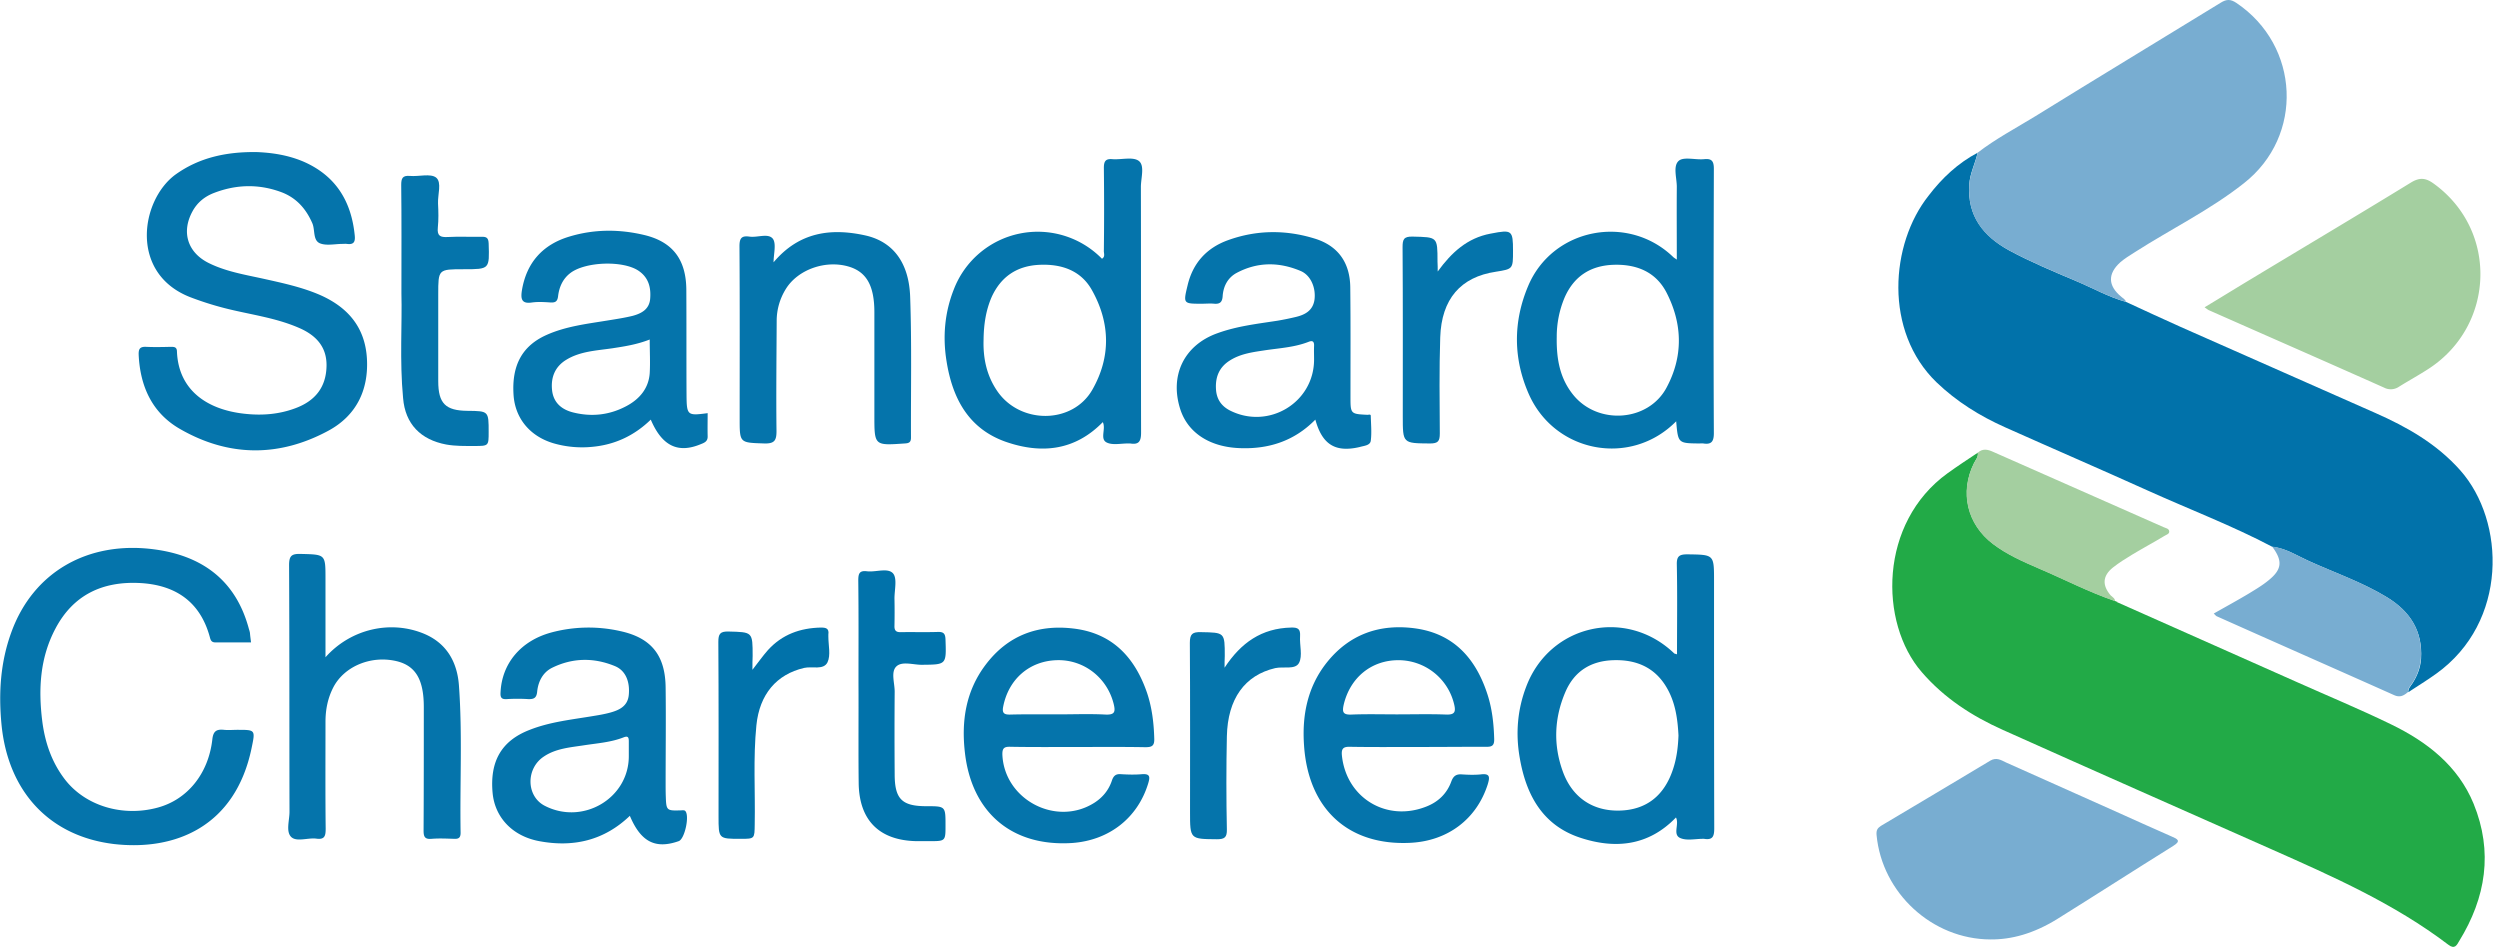 <svg width="132" height="50" fill="none" xmlns="http://www.w3.org/2000/svg"><path d="M112.248 15.938c.961.441 1.922.894 2.894 1.325l10.272 4.54c1.679.74 3.247 1.634 4.484 3.026 2.397 2.695 2.54 8.018-1.27 10.746-.475.343-.983.652-1.469.972-.011-.198.133-.331.232-.486.243-.386.409-.806.442-1.28.088-1.47-.586-2.497-1.79-3.237-1.303-.795-2.75-1.292-4.141-1.922-.63-.287-1.215-.674-1.922-.75-2.143-1.128-4.407-1.989-6.605-2.983-2.496-1.127-5.003-2.209-7.499-3.325-1.337-.596-2.563-1.358-3.623-2.374-2.794-2.695-2.452-7.312-.42-9.863.707-.928 1.546-1.712 2.585-2.264-.122.563-.409 1.093-.442 1.678-.111 1.657.74 2.729 2.109 3.48 1.149.618 2.342 1.115 3.546 1.623.872.365 1.701.84 2.617 1.094z" fill="#0172AA"/><path d="M111.818 31.81c3.159 1.402 6.306 2.805 9.465 4.207 1.657.74 3.336 1.436 4.97 2.231 1.889.917 3.524 2.176 4.352 4.186 1.038 2.54.652 4.96-.762 7.257-.122.21-.232.453-.574.188-2.85-2.165-6.097-3.601-9.333-5.037-4.728-2.099-9.466-4.186-14.193-6.307-1.624-.728-3.093-1.678-4.274-3.048-2.264-2.607-2.264-7.886 1.369-10.504.519-.375 1.061-.729 1.591-1.082.044.22-.111.375-.199.552-.762 1.535-.365 3.225 1.005 4.264.74.563 1.579.927 2.419 1.292 1.347.574 2.639 1.248 4.031 1.723h.011c.033.033.078.055.122.077z" fill="#22AA47"/><path d="M112.249 15.938c-.917-.254-1.757-.73-2.618-1.094-1.193-.508-2.397-1.005-3.545-1.623-1.381-.74-2.22-1.812-2.11-3.48.044-.596.331-1.115.442-1.678.961-.74 2.032-1.304 3.059-1.933 3.247-2.01 6.517-3.987 9.775-5.986.32-.2.53-.188.828.01 3.358 2.254 3.579 7.025.398 9.521-1.789 1.414-3.855 2.42-5.766 3.645-.265.166-.53.331-.762.53-.673.608-.651 1.237.045 1.812.088.088.22.132.254.276zM105.092 49.602c-3.071-.01-5.722-2.451-6.009-5.511-.022-.254.044-.364.232-.486 1.922-1.149 3.855-2.286 5.777-3.446.32-.188.574-.022.828.1 1.911.85 3.821 1.711 5.732 2.562 1.005.453 2.01.906 3.015 1.347.31.133.509.232.078.497-2.055 1.282-4.098 2.596-6.152 3.877-1.226.751-2.386 1.072-3.501 1.06z" fill="#78ADD1"/><path d="M116.401 16.225c.884-.53 1.701-1.038 2.53-1.535 2.783-1.68 5.588-3.347 8.361-5.048.486-.298.806-.243 1.226.066 3.401 2.474 3.203 7.467-.254 9.742-.52.342-1.072.64-1.602.972a.766.766 0 01-.784.044c-3.071-1.37-6.152-2.717-9.223-4.076-.066-.022-.11-.066-.254-.165z" fill="#A4CFA0"/><path d="M13.563 8.03c.828.033 1.645.165 2.419.486 1.734.74 2.573 2.098 2.75 3.931.033.354-.078.476-.42.431-.077-.01-.144 0-.22 0-.41 0-.862.11-1.205-.033-.375-.165-.243-.707-.397-1.06-.332-.762-.84-1.337-1.624-1.635-1.182-.442-2.375-.42-3.556.033-.497.188-.895.508-1.15.983-.595 1.094-.253 2.176.873 2.728.895.442 1.89.608 2.85.818 1.038.232 2.088.453 3.06.883 1.446.652 2.33 1.701 2.43 3.325.099 1.679-.564 3.026-2.033 3.821-2.595 1.403-5.257 1.392-7.83-.088-1.47-.84-2.11-2.242-2.188-3.92-.01-.3.056-.432.387-.42.442.021.884.01 1.325 0 .188 0 .31.021.31.264.088 2.033 1.601 3.06 3.578 3.27.906.1 1.8.033 2.662-.288 1.082-.397 1.635-1.137 1.657-2.23.022-1.05-.597-1.657-1.491-2.033-1.26-.541-2.618-.696-3.932-1.038a16.61 16.61 0 01-1.734-.552c-3.259-1.237-2.673-5.103-.84-6.473 1.293-.938 2.761-1.225 4.319-1.203zM13.254 33.919h-1.878c-.177 0-.243-.078-.287-.243-.508-1.922-1.845-2.806-3.744-2.894-1.944-.088-3.48.63-4.418 2.408-.818 1.546-.906 3.192-.696 4.882.143 1.126.497 2.175 1.204 3.092 1.082 1.392 3.037 1.977 4.882 1.48 1.568-.42 2.683-1.778 2.893-3.59.044-.441.21-.563.619-.519.232.023.475 0 .718 0 .938 0 .938 0 .74.95-.862 4.186-4.065 5.445-7.257 5.081-3.446-.409-5.622-2.805-5.953-6.34-.155-1.645-.055-3.258.52-4.837 1.159-3.203 4.064-4.838 7.532-4.385 2.54.331 4.33 1.634 5.014 4.208.022.066.044.143.055.21.011.154.034.298.056.497zM88.546 34.548c0-1.612.022-3.17-.01-4.738-.012-.453.143-.541.562-.541 1.403.022 1.403 0 1.403 1.391 0 4.363 0 8.715.011 13.077 0 .42-.077.63-.541.553h-.055c-.409 0-.862.11-1.204-.044-.409-.188-.033-.73-.221-1.083-1.458 1.513-3.225 1.679-5.08 1.06-1.978-.662-2.84-2.275-3.17-4.219-.222-1.27-.122-2.529.342-3.744 1.237-3.291 5.268-4.197 7.808-1.767.012.022.056.022.155.055zm.078 4.286c-.045-.884-.166-1.79-.663-2.596-.63-1.027-1.602-1.414-2.761-1.38-1.193.033-2.077.574-2.552 1.69-.585 1.369-.64 2.783-.132 4.185.497 1.38 1.59 2.099 2.993 2.066 1.403-.033 2.363-.773 2.827-2.187.188-.563.265-1.149.288-1.778zM88.502 22.244c-2.396 2.43-6.417 1.668-7.786-1.447-.818-1.866-.829-3.799-.033-5.688 1.28-3.06 5.279-3.843 7.665-1.535.033.033.077.055.187.133 0-1.326-.01-2.585 0-3.844 0-.475-.21-1.093.1-1.37.265-.231.872-.044 1.336-.088.409-.044.52.1.52.508-.012 4.65-.023 9.3 0 13.96 0 .443-.133.608-.553.542-.066-.011-.144 0-.22 0-1.116-.011-1.116-.011-1.216-1.17zm-6.306-4.45c-.022 1.214.187 2.22.883 3.07 1.303 1.59 3.954 1.402 4.915-.398.884-1.646.85-3.358 0-5.014-.574-1.116-1.612-1.513-2.816-1.47-1.215.045-2.088.62-2.574 1.746a5.327 5.327 0 00-.408 2.065zM58.228 22.288c-1.48 1.514-3.247 1.69-5.125 1.039-1.977-.696-2.816-2.309-3.125-4.253-.21-1.292-.1-2.573.386-3.799a4.746 4.746 0 017.82-1.613c.188-.11.088-.298.1-.441a191.1 191.1 0 000-4.363c0-.365.11-.486.463-.453.475.033 1.094-.143 1.392.1.31.254.1.894.1 1.369.01 4.319 0 8.648.01 12.967 0 .453-.11.651-.574.574h-.055c-.409-.011-.873.11-1.193-.055-.364-.188-.022-.718-.199-1.072zm-6.295-4.373c-.033.983.154 1.9.718 2.728 1.203 1.767 3.976 1.767 5.025-.067.983-1.723.95-3.523-.022-5.257-.586-1.05-1.624-1.392-2.783-1.336-1.16.055-2.01.607-2.508 1.69-.309.707-.42 1.458-.43 2.242zM33.256 43.075c-1.359 1.303-2.982 1.679-4.794 1.336-1.402-.265-2.33-1.248-2.452-2.54-.154-1.668.464-2.75 1.933-3.325 1.105-.441 2.275-.552 3.435-.75.287-.045.586-.1.862-.177.475-.133.905-.343.96-.928.067-.696-.165-1.292-.74-1.524-1.104-.453-2.22-.442-3.302.088-.497.243-.74.729-.795 1.26-.033.353-.188.408-.486.397a9.208 9.208 0 00-1.104 0c-.299.022-.365-.078-.343-.376.077-1.502 1.06-2.695 2.662-3.136a7.587 7.587 0 013.656-.078c1.634.354 2.374 1.27 2.397 2.96.022 1.69 0 3.38 0 5.08 0 .244 0 .476.01.719.023.707.056.729.763.707.088 0 .198-.022.254.022.254.22-.011 1.48-.332 1.601-1.226.431-1.999.055-2.584-1.336zm-.055-3.148v-.773c0-.199-.023-.32-.276-.221-.674.265-1.392.31-2.099.42-.718.11-1.469.165-2.099.585-.971.63-.95 2.099.034 2.607 2.01 1.038 4.44-.387 4.44-2.618zM37.364 21.814c0 .408-.01.806 0 1.214.012.266-.154.343-.353.42-1.204.508-2.054.11-2.65-1.292-.862.84-1.89 1.325-3.082 1.436a5.427 5.427 0 01-2.021-.177c-1.27-.364-2.066-1.325-2.143-2.573-.1-1.547.453-2.574 1.723-3.148 1.05-.475 2.187-.597 3.313-.784.42-.067.84-.133 1.248-.232.453-.122.873-.332.928-.884.055-.607-.077-1.138-.618-1.502-.829-.552-2.806-.475-3.59.121-.409.31-.596.752-.652 1.226-.033.266-.132.343-.386.332-.331-.022-.663-.044-.994 0-.564.088-.597-.21-.53-.64.243-1.47 1.104-2.42 2.507-2.84 1.314-.397 2.65-.397 3.976-.077 1.491.365 2.187 1.304 2.198 2.883.011 1.856 0 3.711.011 5.567.011 1.071.044 1.093 1.115.95zm-3.059-3.888c-.674.265-1.325.364-1.977.464-.828.121-1.69.154-2.43.607-.596.364-.817.928-.75 1.59.065.663.496 1.039 1.126 1.193.983.243 1.932.133 2.827-.353.674-.365 1.149-.928 1.204-1.723.033-.574 0-1.138 0-1.778zM69.45 22.156c-1.127 1.149-2.508 1.58-4.065 1.502-1.535-.077-2.662-.817-3.06-2.032-.585-1.79.189-3.402 1.956-4.032 1.027-.375 2.11-.497 3.18-.662.32-.055.652-.122.973-.2.497-.12.894-.352.972-.916.077-.607-.188-1.27-.718-1.502-1.138-.486-2.287-.497-3.402.1-.464.254-.696.706-.73 1.226-.021.309-.143.42-.44.397-.222-.022-.443 0-.664 0-.972 0-.983 0-.75-.96.275-1.183 1.004-1.989 2.142-2.397 1.502-.542 3.037-.553 4.55-.089 1.248.376 1.89 1.27 1.9 2.596.022 1.91.011 3.821.011 5.743 0 .928 0 .928.895.972.066 0 .177-.044.177.055.01.442.055.884 0 1.314-.034.255-.365.265-.586.332-1.281.298-1.977-.122-2.341-1.447zm-.067-3.17c0-.243-.01-.475 0-.718.011-.22-.066-.31-.287-.22-.729.286-1.502.33-2.264.441-.652.1-1.314.177-1.889.541-.552.343-.773.85-.74 1.491.022.53.266.906.73 1.149 2.043 1.038 4.45-.409 4.45-2.684zM56.936 39.441c-1.193 0-2.397.011-3.59-.011-.342-.011-.43.088-.42.43.111 2.364 2.84 3.8 4.85 2.53.452-.287.773-.685.938-1.193.089-.254.221-.342.475-.32.365.022.74.033 1.105 0 .442-.033.43.154.331.486-.552 1.822-2.065 3.015-4.031 3.148-3.16.198-5.28-1.602-5.644-4.75-.199-1.69.044-3.269 1.082-4.65 1.193-1.59 2.828-2.175 4.76-1.91 1.989.276 3.137 1.546 3.767 3.368.265.784.364 1.602.386 2.441.011.387-.143.442-.475.442-1.181-.022-2.363-.011-3.534-.011zm-1.038-1.723c.828 0 1.657-.033 2.474.011.497.022.53-.155.43-.563-.342-1.38-1.568-2.342-2.981-2.309-1.458.034-2.563.994-2.85 2.441-.077.365.055.442.387.431.85-.022 1.7-.011 2.54-.011zM74.817 39.441c-1.181 0-2.352.011-3.534-.01-.375-.012-.464.11-.43.463.231 2.231 2.352 3.523 4.45 2.695.63-.243 1.094-.685 1.326-1.325.11-.299.265-.398.563-.376.332.022.663.033.994 0 .508-.066.475.166.365.53-.586 1.834-2.11 2.982-4.076 3.082-3.28.165-5.4-1.779-5.622-5.147-.11-1.569.177-3.049 1.16-4.319 1.215-1.557 2.86-2.131 4.793-1.844 2.01.309 3.137 1.634 3.734 3.479.243.75.331 1.535.353 2.341.011.354-.11.431-.442.42-1.204 0-2.418.011-3.633.011zm-.982-1.723c.85 0 1.69-.022 2.54.011.43.011.497-.143.409-.519a3.024 3.024 0 00-2.95-2.352c-1.424 0-2.54.916-2.882 2.33-.088.387-.066.563.409.541.828-.033 1.656-.01 2.474-.01zM17.186 34.703c1.336-1.502 3.445-1.977 5.213-1.237 1.204.508 1.745 1.513 1.833 2.728.188 2.584.044 5.18.088 7.776 0 .232-.077.33-.32.32-.409-.011-.806-.033-1.215 0-.364.033-.42-.122-.42-.442.012-2.176.012-4.34.012-6.516 0-1.447-.431-2.176-1.425-2.42-1.326-.32-2.74.244-3.336 1.348-.309.586-.43 1.204-.43 1.856 0 1.877-.012 3.755.01 5.633 0 .375-.044.596-.497.53-.452-.055-1.038.188-1.325-.089-.287-.287-.088-.872-.088-1.325-.011-4.34 0-8.681-.022-13.022 0-.497.132-.607.607-.596 1.315.033 1.315.01 1.315 1.303v4.153zM40.844 13.85c1.358-1.612 3.048-1.822 4.87-1.414 1.436.332 2.276 1.425 2.342 3.226.088 2.474.033 4.959.044 7.444 0 .243-.1.298-.331.309-1.602.11-1.602.122-1.602-1.469V16.49c0-1.414-.42-2.143-1.37-2.419-1.225-.353-2.672.166-3.302 1.182a3.188 3.188 0 00-.486 1.668c-.01 1.944-.033 3.899-.01 5.842 0 .486-.1.663-.63.652-1.315-.044-1.315-.011-1.315-1.314 0-3.038.011-6.064-.01-9.101 0-.42.11-.564.519-.508.43.066 1.005-.2 1.248.121.187.265.033.818.033 1.237z" fill="#0574AB"/><path d="M119.969 28.86c.707.078 1.303.475 1.922.751 1.391.63 2.838 1.127 4.141 1.922 1.204.729 1.889 1.767 1.79 3.236a2.747 2.747 0 01-.442 1.281c-.1.155-.243.288-.232.486-.221.188-.42.31-.74.166-3.115-1.392-6.252-2.772-9.366-4.164-.044-.022-.077-.066-.155-.143.641-.365 1.27-.707 1.878-1.072.342-.21.696-.42 1.005-.674.729-.585.762-1.038.199-1.789z" fill="#78ADD1"/><path d="M111.674 31.743c-1.392-.475-2.684-1.149-4.032-1.723-.839-.364-1.678-.729-2.418-1.292-1.37-1.039-1.768-2.728-1.006-4.264.089-.176.243-.33.199-.552.254-.243.53-.188.818-.055 3.004 1.325 6.008 2.65 9.001 3.976.111.055.276.066.298.21.022.155-.154.188-.254.254-.563.342-1.148.652-1.712.994-.342.21-.684.42-1.005.674-.552.442-.574.939-.121 1.469.099.1.232.154.232.309z" fill="#A4CFA0"/><path d="M21.195 15.485c0-2.154.011-3.943-.011-5.721 0-.343.066-.508.453-.475.475.044 1.093-.144 1.391.088.31.254.078.895.1 1.37.022.42.033.85-.011 1.27-.044.442.132.519.53.497.585-.033 1.182 0 1.767-.011.276-.011.376.055.387.353.044 1.359.055 1.359-1.315 1.359-1.347 0-1.347 0-1.347 1.325v4.584c0 1.182.386 1.557 1.546 1.568 1.116.011 1.116.011 1.116 1.116 0 .74 0 .74-.762.74-.498 0-.995.01-1.48-.078-1.348-.254-2.165-1.082-2.276-2.452-.188-1.977-.044-3.943-.088-5.533z" fill="#0574AB"/><path d="M45.328 36.017c0-1.789.011-3.567-.011-5.356 0-.354.044-.553.464-.497.464.055 1.093-.2 1.37.11.231.265.077.873.077 1.325.01.475.01.961 0 1.436-.011.265.088.354.353.343.64-.011 1.292.01 1.933-.011.32-.011.398.099.409.408.044 1.326.055 1.315-1.26 1.326-.452 0-1.038-.2-1.336.088-.298.287-.088.873-.088 1.325a288.398 288.398 0 000 4.363c0 1.303.375 1.69 1.668 1.69 1.016 0 1.016 0 1.016 1.005 0 .84 0 .84-.84.84h-.718c-1.933-.045-2.993-1.094-3.026-3.038-.022-1.79 0-3.567-.011-5.357z" fill="#0172AA"/><path d="M64.657 35.255c.861-1.314 1.955-2.087 3.523-2.12.364-.012.486.088.464.452-.033.475.143 1.038-.055 1.414-.2.376-.829.177-1.26.276-1.601.376-2.507 1.613-2.55 3.6-.034 1.635-.034 3.27 0 4.916.01.42-.122.519-.52.519-1.425-.011-1.425 0-1.425-1.436 0-2.982.011-5.964-.01-8.935 0-.475.143-.575.585-.564 1.259.023 1.259.011 1.259 1.26-.011.198-.011.408-.011.618zM75.911 14.336c.73-1.005 1.558-1.767 2.784-1.999.022 0 .033-.01.055-.01 1.082-.21 1.137-.167 1.137.916 0 .96 0 .96-.905 1.104-1.856.276-2.872 1.436-2.938 3.468-.055 1.69-.033 3.38-.022 5.07 0 .409-.089.53-.52.53-1.435-.011-1.435 0-1.435-1.425 0-2.982.01-5.953-.011-8.935 0-.409.055-.574.53-.563 1.314.033 1.314 0 1.314 1.314.011.177.011.354.011.53z" fill="#0574AB"/><path d="M39.728 35.366c.32-.41.552-.74.817-1.039.751-.828 1.701-1.17 2.806-1.192.276 0 .43.055.386.364v.11c0 .464.133.983-.044 1.359-.21.43-.817.199-1.237.298-1.458.343-2.352 1.392-2.518 3.026-.177 1.745-.055 3.49-.089 5.236-.01.762 0 .762-.75.762-1.16 0-1.16 0-1.16-1.182 0-3.07.01-6.14-.011-9.211 0-.42.088-.564.53-.553 1.281.033 1.281.011 1.281 1.293-.011.21-.011.408-.011.729z" fill="#0172AA"/><path d="M111.818 31.809l-.133-.066c.066-.022.111.01.133.066z" fill="#A4CFA0"/></svg>